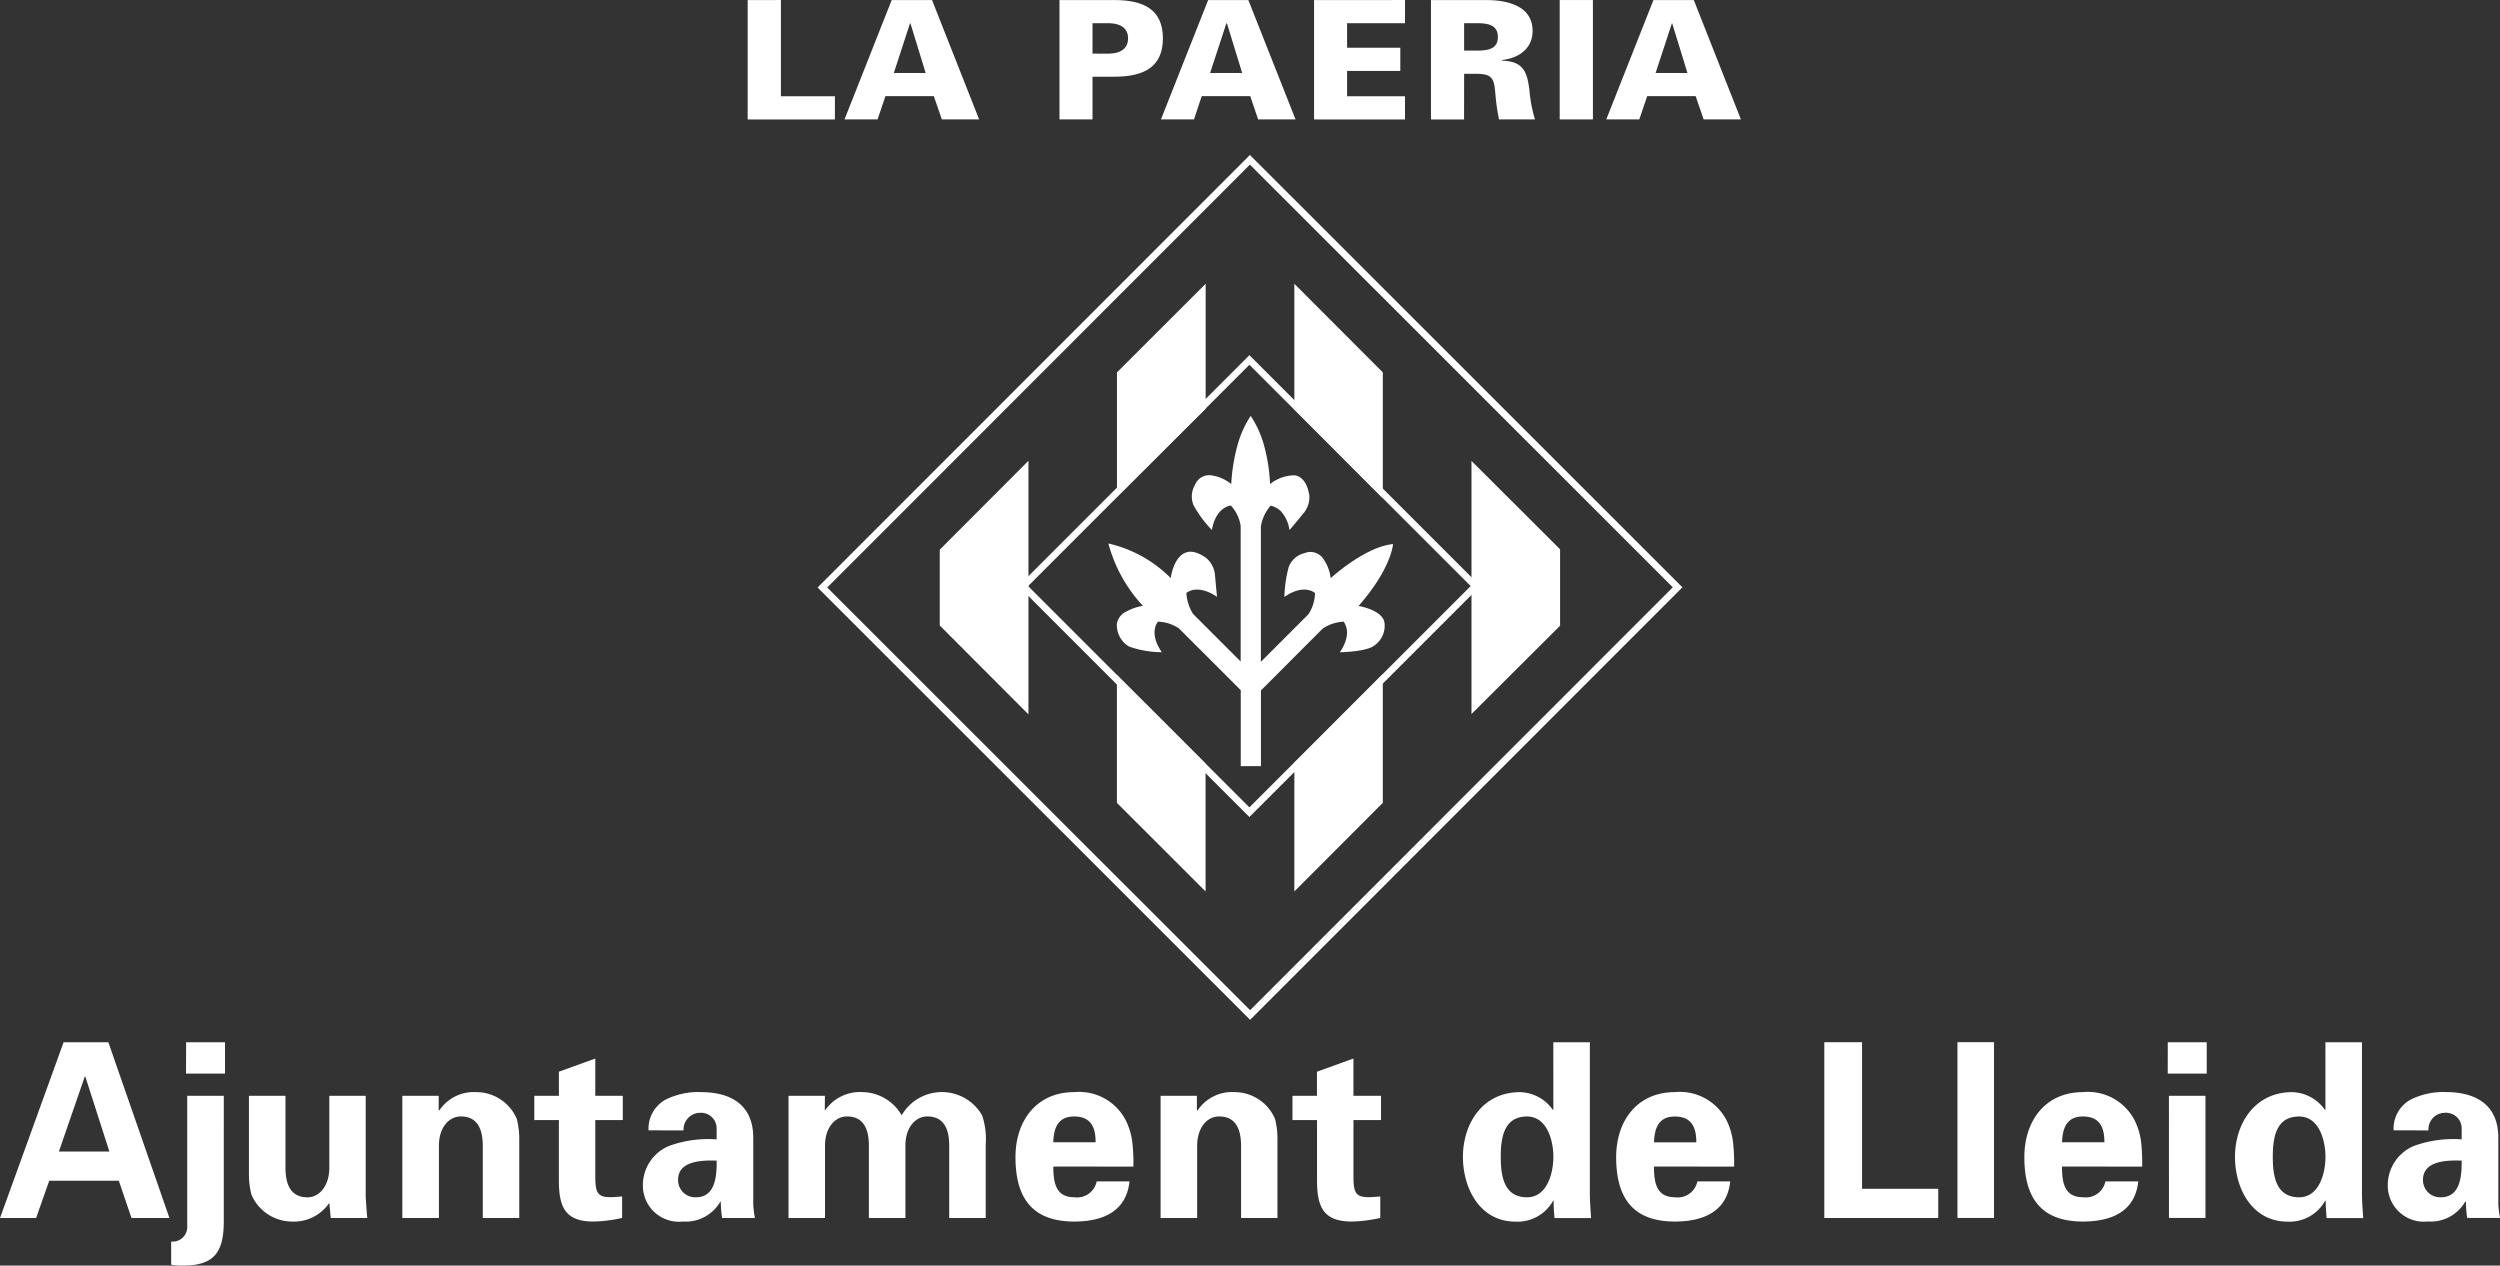 <svg xmlns="http://www.w3.org/2000/svg" width="158.027" height="80" viewBox="0 0 158.027 80"><rect x="0" y="0" width="158.027" height="80" fill="#333333" stroke="none"/><g transform="translate(47.262)"><path d="M352.891,449.487h.029a8.089,8.089,0,0,1,3.92,2.181s.172-1.423,1.044-1.639c0,0,.449-.173,1.2.373a1.58,1.58,0,0,1,.559,1.16l.122,1.294s-1.121-.842-1.937-.248a2.786,2.786,0,0,0,.424,1.327l3.008,3.008v-8.575a2.415,2.415,0,0,0-.62-1.283s-.931.052-1.2,1.542a7.178,7.178,0,0,1-1.16-1.568,1.453,1.453,0,0,1,.1-1.294.964.964,0,0,1,1-.594,2.609,2.609,0,0,1,1.285.553,11.584,11.584,0,0,1,.367-2.349,6.472,6.472,0,0,1,.863-1.957,6.506,6.506,0,0,1,.881,2.008,10.787,10.787,0,0,1,.341,2.3,2.528,2.528,0,0,1,1.5-.553s.771-.061.986,1.276a1.6,1.6,0,0,1-.431,1.192s-.315.4-.825.993a2.243,2.243,0,0,0-.553-1.2,1.38,1.38,0,0,0-.639-.345,2.635,2.635,0,0,0-.617,1.32v8.553l3-3a2.523,2.523,0,0,0,.421-1.346s-.681-.633-1.935.248a8.005,8.005,0,0,1,.273-1.889,1.409,1.409,0,0,1,.986-.877.978.978,0,0,1,1.166.305,2.641,2.641,0,0,1,.5,1.272s2.156-1.984,3.943-2.156c0,0-.086,1.526-2.179,3.913,0,0,1.456.228,1.633,1.019a1.521,1.521,0,0,1-.7,1.523s-.4.334-2.123.385c0,0,.842-1.073.248-1.935a2.588,2.588,0,0,0-1.329.441l-3.9,3.907v4.784h-1.276v-4.8l-3.9-3.9a2.5,2.5,0,0,0-1.33-.431s-.626.665.238,1.928a6.218,6.218,0,0,1-2.07-.357,1.574,1.574,0,0,1-.768-1.443,1.056,1.056,0,0,1,.636-.79,3.21,3.21,0,0,1,1.009-.337,9.35,9.35,0,0,1-2.172-3.907Z" transform="translate(-330.099 -415.128)" fill="#fff"/><path d="M355.184,458.33V442.3l-5.606,5.617v4.795Z" transform="translate(-337.437 -413.173)" fill="#fff"/><path d="M353.061,446.513v8.082l5.606,5.6v-8.082" transform="translate(-329.723 -403.846)" fill="#fff"/><path d="M358.671,446.71v-7.893l-5.606,5.6v7.865" transform="translate(-329.723 -420.878)" fill="#fff"/><path d="M356.552,452.106v8.129l5.591-5.6V446.5" transform="translate(-321.997 -403.886)" fill="#fff"/><path d="M362.144,452.373v-7.958l-5.592-5.6v7.944" transform="translate(-321.997 -420.876)" fill="#fff"/><path d="M365.635,452.715v-4.83l-5.6-5.587v16Z" transform="translate(-314.283 -413.163)" fill="#fff"/><path d="M348.3,433.535v7.547h5.513v-1.466H350.4v-6.082Z" transform="translate(-348.3 -433.532)" fill="#fff"/><path d="M353.889,435.012h.029l.962,3.133h-2.012Zm-1.156-1.477-2.983,7.546h2.088l.5-1.472h3.058l.506,1.472h2.358l-2.978-7.546Z" transform="translate(-343.63 -433.532)" fill="#fff"/><path d="M355.06,441.081v-2.7h1.38c1.852,0,3.07-.6,3.07-2.425s-1.219-2.421-3.07-2.421h-3.467v7.546Zm0-4.159V435h1.08c.826.029,1.169.41,1.169.957s-.345.932-1.169.966Z" transform="translate(-333.264 -433.532)" fill="#fff"/><path d="M358.627,435.012h.038l.962,3.133H357.6Zm-1.151-1.477-2.983,7.546h2.088l.489-1.472h3.066l.5,1.472H363l-2.983-7.546Z" transform="translate(-328.37 -433.532)" fill="#fff"/><path d="M356.787,433.535v7.547h5.748v-1.466h-3.66v-1.6h3.364v-1.466h-3.364V435h3.66v-1.466Z" transform="translate(-320.986 -433.532)" fill="#fff"/><path d="M360.632,436.733V435h.822c.667,0,1.312.1,1.312.869s-.645.862-1.312.862Zm0,1.466h.784c1.067,0,1.109.375,1.194,1.283a13,13,0,0,0,.228,1.6h2.274a8.788,8.788,0,0,1-.35-1.827c-.135-1.172-.388-1.852-1.725-1.885v-.042c1.059-.127,1.923-.721,1.923-1.847,0-1.6-1.645-1.944-2.923-1.944h-3.5v7.546h2.092Z" transform="translate(-315.346 -433.533)" fill="#fff"/><rect width="2.099" height="7.546" transform="translate(51.328 0.002)" fill="#fff"/><path d="M365.313,435.012h.022l.962,3.133h-2.012Zm-1.164-1.477-2.983,7.546h2.088l.5-1.472h3.063l.506,1.472h2.354l-2.978-7.546Z" transform="translate(-306.895 -433.532)" fill="#fff"/><rect width="20.213" height="20.213" transform="translate(17.421 37.047) rotate(-45)" fill="none" stroke="#fff" stroke-width="0.431"/><rect width="38.224" height="38.225" transform="translate(4.723 37.136) rotate(-45.013)" fill="none" stroke="#fff" stroke-width="0.431"/></g><g transform="translate(0 65.878)"><path d="M336.446,455.907h.032L338,460.647h-3.191Zm-1.34-2.168-4.019,11.111h2.281l.829-2.355h4.4l.8,2.355h2.4l-3.862-11.111Z" transform="translate(-331.086 -453.736)" fill="#fff"/><path d="M337.781,457.124H335.47v8.245a.918.918,0,0,1-1.015.967V467.8a3.767,3.767,0,0,0,.781.054c1.957,0,2.525-.874,2.544-2.718Zm-2.387-1.4h2.464V453.74H335.4Z" transform="translate(-323.635 -453.737)" fill="#fff"/><path d="M341.158,462.516h2.31c-.045-.466-.077-.922-.1-1.384v-6.339h-2.3v4.633c-.035,1.121-.665,1.783-1.38,1.783-1.144,0-1.372-.949-1.391-1.783v-4.633h-2.31V459.8a5.209,5.209,0,0,0,.157,1.234,2.8,2.8,0,0,0,2.538,1.706,2.7,2.7,0,0,0,2.387-1.183Z" transform="translate(-320.252 -451.403)" fill="#fff"/><path d="M341.3,454.95H339v7.724h2.313v-4.646c.028-1.121.662-1.773,1.384-1.773,1.138,0,1.369.941,1.388,1.773v4.646h2.306v-5.034a5.082,5.082,0,0,0-.157-1.231,2.784,2.784,0,0,0-2.538-1.69,2.62,2.62,0,0,0-2.368,1.169l-.032-.048Z" transform="translate(-313.568 -451.562)" fill="#fff"/><path d="M341.6,456.414v1.536h1.552v3.8c0,1.671.382,2.612,2.181,2.612a8.9,8.9,0,0,0,1.818-.228v-1.356c-.248.016-.492.045-.739.045-.8,0-.957-.279-.957-1.294V457.95h1.738v-1.536h-1.738v-2.355l-2.3.832v1.523Z" transform="translate(-307.826 -453.026)" fill="#fff"/><path d="M348.4,459.044c0,.906-.041,2.323-1.32,2.323a1.084,1.084,0,0,1-1.121-1.112c0-1.246,1.645-1.231,2.445-1.207m-2.1-1.909a1.057,1.057,0,0,1,1.035-1.112.985.985,0,0,1,1.057.957v.723a7.251,7.251,0,0,0-3.014.415,2.683,2.683,0,0,0-1.648,2.448,2.28,2.28,0,0,0,2.525,2.329,2.52,2.52,0,0,0,2.371-1.259h.026a7.952,7.952,0,0,0,.086,1.035h2.075a6.272,6.272,0,0,1-.106-.845V457.61c0-2.323-1.741-2.891-3.293-2.891a4.6,4.6,0,0,0-2.281.492,2.091,2.091,0,0,0-1.045,1.924Z" transform="translate(-303.097 -451.563)" fill="#fff"/><path d="M348.9,454.95h-2.3v7.724h2.307v-4.646c.032-1.121.665-1.773,1.388-1.773,1.138,0,1.369.941,1.385,1.773v4.646h2.31v-4.646c.028-1.121.662-1.773,1.38-1.773,1.144,0,1.372.941,1.388,1.773v4.646h2.307v-4.646a4.706,4.706,0,0,0-.229-1.844,2.933,2.933,0,0,0-5.083,0,2.908,2.908,0,0,0-2.464-1.466,2.674,2.674,0,0,0-2.368,1.138h-.028Z" transform="translate(-296.757 -451.562)" fill="#fff"/><path d="M358.52,459.424a11.115,11.115,0,0,0-.064-1.475,4.207,4.207,0,0,0-.389-1.388,3.314,3.314,0,0,0-3.293-1.844c-2.355,0-3.709,1.786-3.709,4.109,0,2.58,1.06,4.071,3.709,4.071,1.806,0,3.293-.626,3.5-2.535h-2.076a1.264,1.264,0,0,1-1.42,1c-1.179,0-1.32-.942-1.32-1.941Zm-5.066-1.536c.028-.851.263-1.632,1.32-1.632,1.128,0,1.356.781,1.356,1.632Z" transform="translate(-286.876 -451.561)" fill="#fff"/><path d="M356.215,454.95h-2.294v7.724h2.311v-4.646c.035-1.121.661-1.773,1.388-1.773,1.137,0,1.369.941,1.388,1.773v4.646h2.3v-5.034a5.049,5.049,0,0,0-.154-1.231,2.784,2.784,0,0,0-2.538-1.69,2.614,2.614,0,0,0-2.365,1.169l-.035-.048Z" transform="translate(-280.559 -451.562)" fill="#fff"/><path d="M356.515,456.414v1.536h1.553v3.8c0,1.671.386,2.612,2.188,2.612a8.885,8.885,0,0,0,1.811-.228v-1.356c-.244.016-.492.045-.739.045-.8,0-.957-.279-.957-1.294V457.95h1.741v-1.536H360.37v-2.355l-2.307.832v1.523Z" transform="translate(-274.818 -453.026)" fill="#fff"/><path d="M362.257,460.984c0-1.182.186-2.551,1.661-2.551,1.25,0,1.665,1.49,1.665,2.551s-.414,2.557-1.665,2.557c-1.475,0-1.661-1.372-1.661-2.557m3.325-2.969h-.029a2.624,2.624,0,0,0-2.07-1.121c-2.4,0-3.617,2.017-3.617,4.093,0,1.984,1.067,4.093,3.326,4.093a2.574,2.574,0,0,0,2.374-1.32h.032c0,.367.026.723.058,1.093h2.311c-.032-.508-.078-1.035-.078-1.536v-9.574h-2.31Z" transform="translate(-267.393 -453.737)" fill="#fff"/><path d="M370.333,459.424a11.669,11.669,0,0,0-.061-1.475,4.28,4.28,0,0,0-.385-1.388,3.321,3.321,0,0,0-3.3-1.844c-2.355,0-3.709,1.786-3.709,4.109,0,2.58,1.06,4.071,3.709,4.071,1.8,0,3.3-.626,3.5-2.535H368.01a1.265,1.265,0,0,1-1.42,1c-1.179,0-1.321-.942-1.321-1.941Zm-5.064-1.533c.032-.851.259-1.632,1.32-1.632,1.121,0,1.356.781,1.356,1.632Z" transform="translate(-260.719 -451.561)" fill="#fff"/><path d="M374.18,464.847V463h-4.816v-9.263h-2.386v11.109Z" transform="translate(-251.662 -453.735)" fill="#fff"/><rect width="2.311" height="11.11" transform="translate(123.733)" fill="#fff"/><path d="M378.362,459.424a12.288,12.288,0,0,0-.058-1.475,4.206,4.206,0,0,0-.389-1.388,3.319,3.319,0,0,0-3.3-1.844c-2.352,0-3.7,1.786-3.7,4.109,0,2.58,1.06,4.071,3.7,4.071,1.806,0,3.3-.626,3.5-2.535h-2.076a1.27,1.27,0,0,1-1.42,1c-1.182,0-1.324-.942-1.324-1.941Zm-5.066-1.536c.032-.851.27-1.632,1.324-1.632,1.121,0,1.356.781,1.356,1.632Z" transform="translate(-242.954 -451.561)" fill="#fff"/><path d="M373.813,464.846h2.307v-7.721h-2.31Zm-.078-9.122H376.2V453.74h-2.462Z" transform="translate(-236.711 -453.737)" fill="#fff"/><path d="M377.446,460.984c0-1.182.183-2.551,1.665-2.551,1.25,0,1.665,1.49,1.665,2.551s-.415,2.557-1.665,2.557c-1.481,0-1.665-1.372-1.665-2.557m3.328-2.969h-.032a2.613,2.613,0,0,0-2.062-1.121c-2.4,0-3.623,2.017-3.623,4.093,0,1.984,1.067,4.093,3.326,4.093a2.574,2.574,0,0,0,2.374-1.321h.032c0,.367.032.723.061,1.093h2.31c-.032-.508-.077-1.035-.077-1.536v-9.574h-2.31Z" transform="translate(-233.781 -453.737)" fill="#fff"/><path d="M382.734,459.043c0,.906-.045,2.323-1.324,2.323a1.082,1.082,0,0,1-1.121-1.112c0-1.246,1.645-1.231,2.445-1.208m-2.1-1.909a1.044,1.044,0,0,1,1.035-1.112.989.989,0,0,1,1.064.957v.723a7.274,7.274,0,0,0-3.019.415,2.687,2.687,0,0,0-1.652,2.448,2.281,2.281,0,0,0,2.53,2.326,2.508,2.508,0,0,0,2.368-1.259H383a7.919,7.919,0,0,0,.08,1.035h2.079a6.2,6.2,0,0,1-.109-.845v-4.218c0-2.323-1.741-2.891-3.293-2.891a4.6,4.6,0,0,0-2.281.492,2.091,2.091,0,0,0-1.044,1.924Z" transform="translate(-227.129 -451.562)" fill="#fff"/></g></svg>